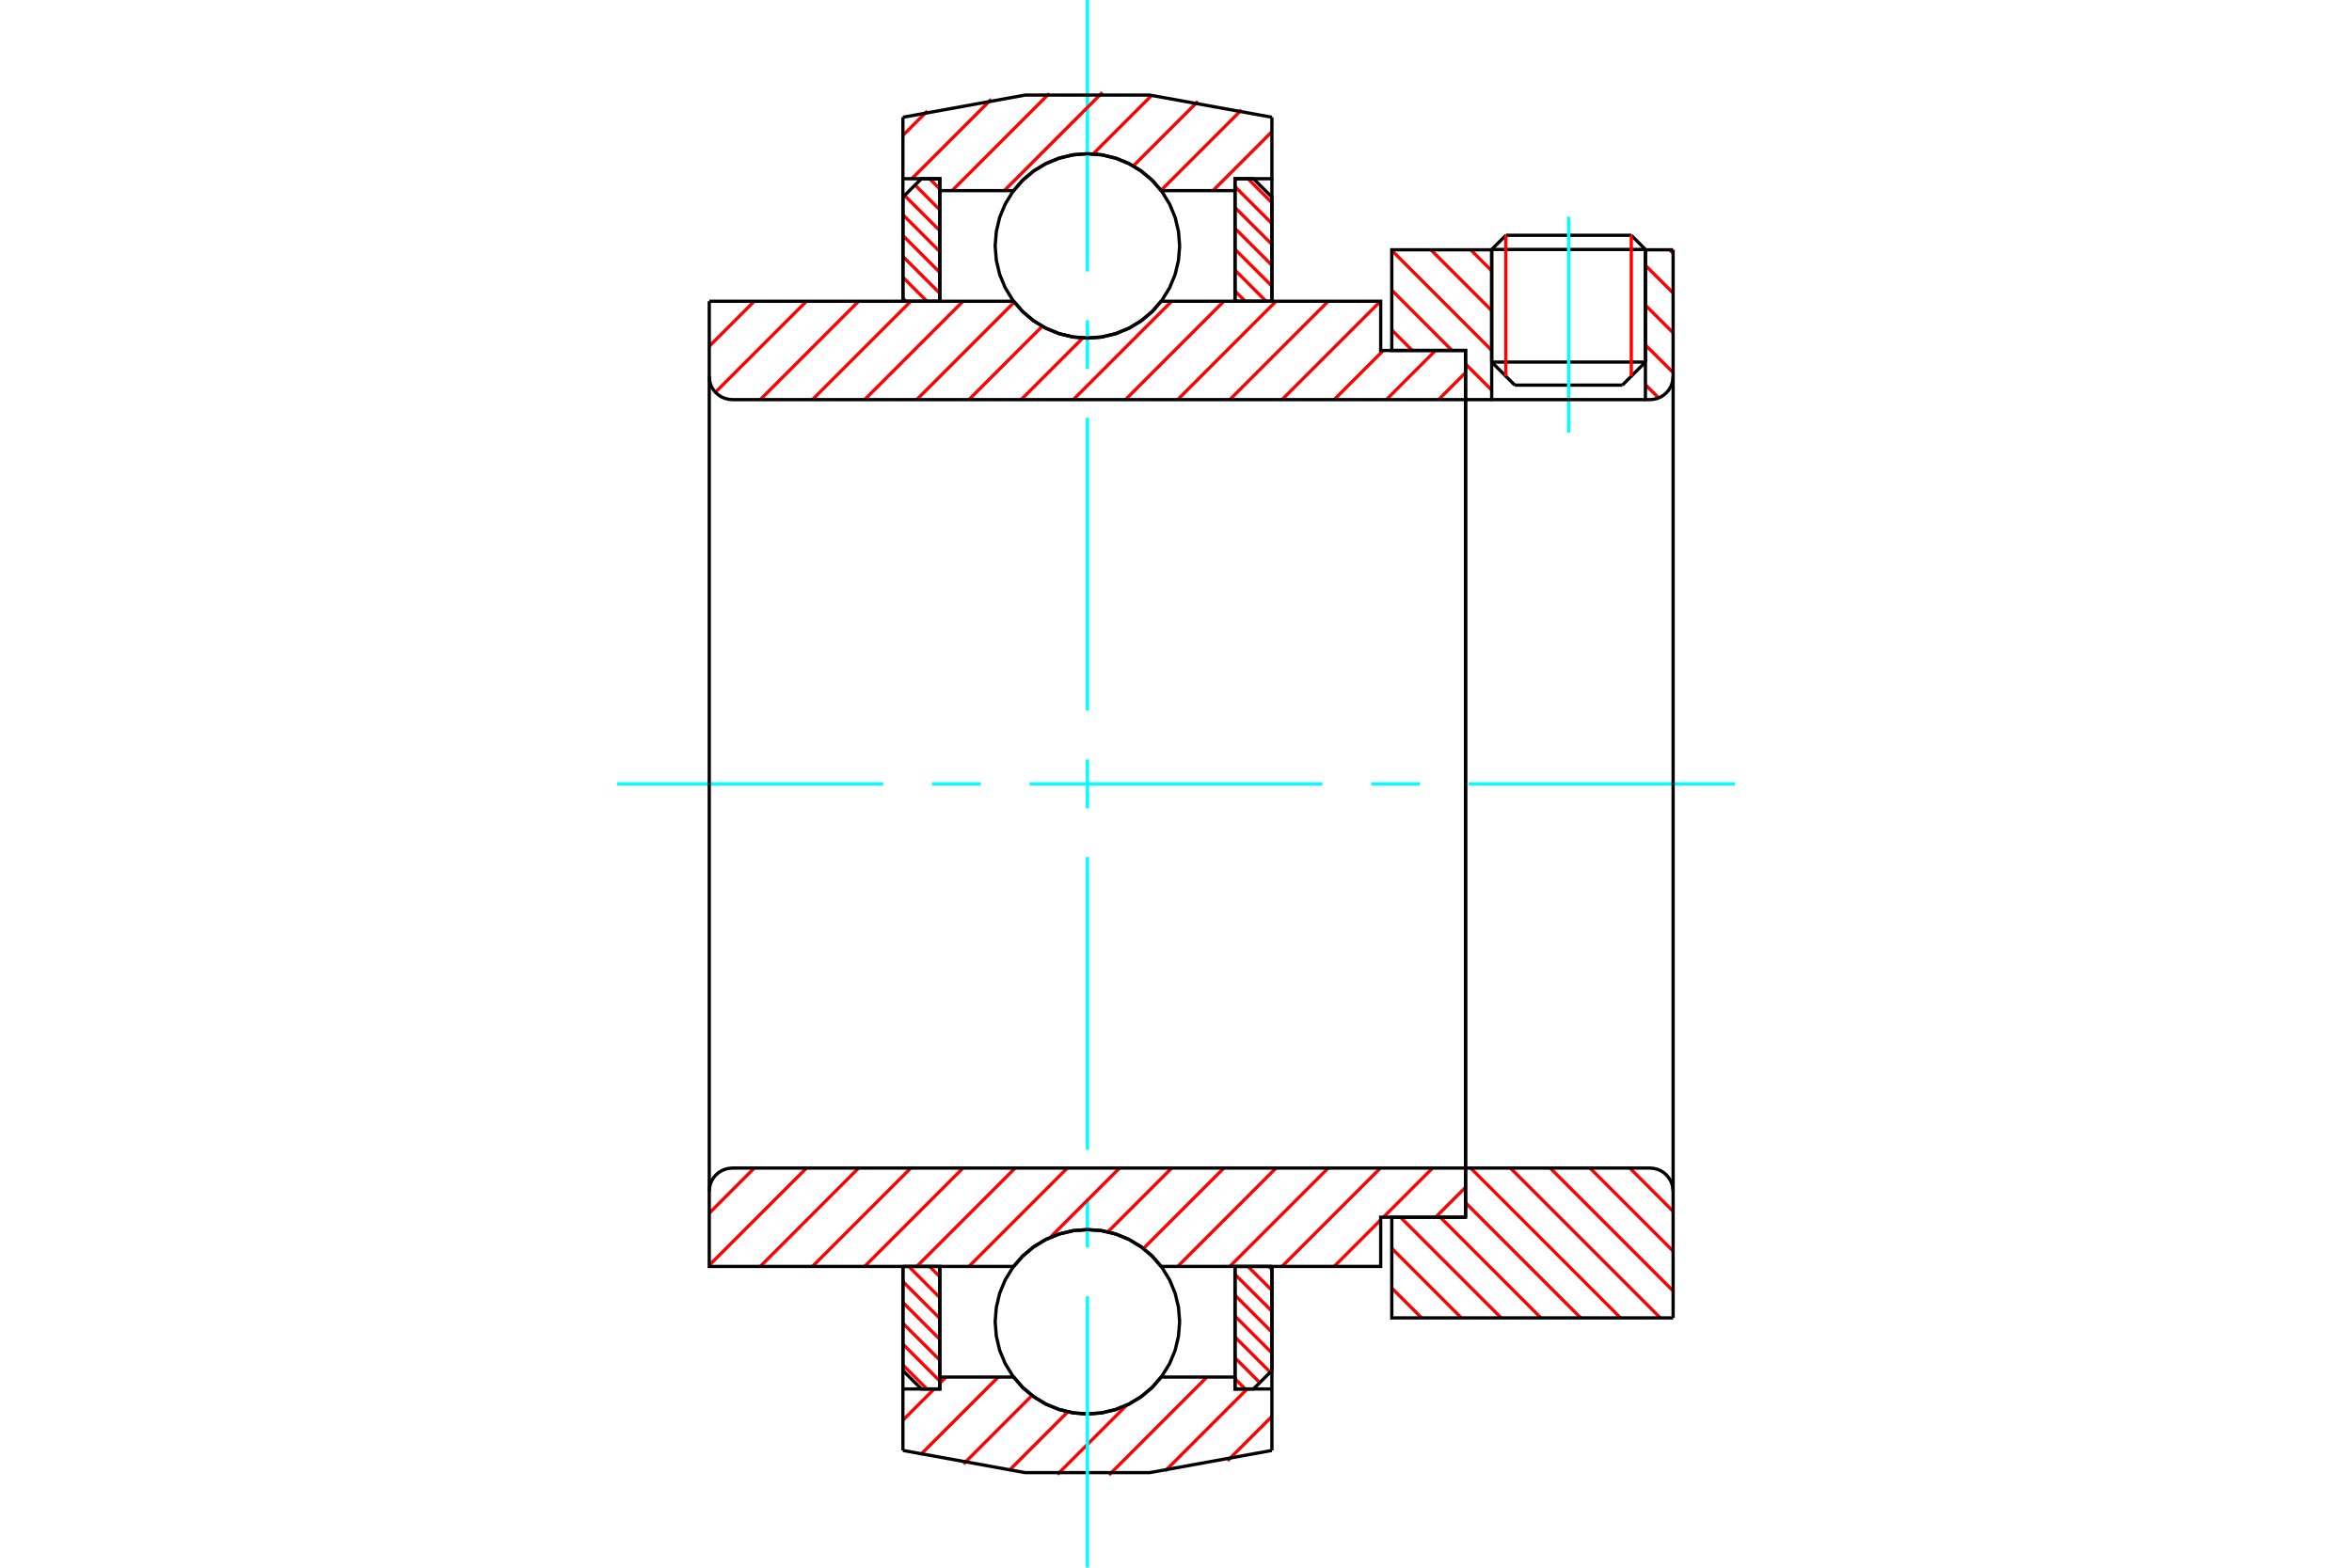 <?xml version="1.0" standalone="no"?>
<!DOCTYPE svg PUBLIC "-//W3C//DTD SVG 1.1//EN"
	"http://www.w3.org/Graphics/SVG/1.1/DTD/svg11.dtd">
<svg xmlns="http://www.w3.org/2000/svg" height="100%" width="100%" viewBox="0 0 36000 24000">
	<rect x="-1800" y="-1200" width="39600" height="26400" style="fill:#FFF"/>
	<g style="fill:none; fill-rule:evenodd" transform="matrix(1 0 0 1 0 0)">
		<g style="fill:none; stroke:#000; stroke-width:50; shape-rendering:geometricPrecision">
			<line x1="25185" y1="3819" x2="22832" y2="3819"/>
			<line x1="23049" y1="3602" x2="24969" y2="3602"/>
			<line x1="22832" y1="5543" x2="25185" y2="5543"/>
			<line x1="24832" y1="5896" x2="23185" y2="5896"/>
			<line x1="23049" y1="3602" x2="22832" y2="3819"/>
			<line x1="25185" y1="3819" x2="24969" y2="3602"/>
			<line x1="24832" y1="5896" x2="25185" y2="5543"/>
			<line x1="22832" y1="5543" x2="23185" y2="5896"/>
			<line x1="22832" y1="3819" x2="22832" y2="5543"/>
			<line x1="25185" y1="5543" x2="25185" y2="3819"/>
		</g>
		<g style="fill:none; stroke:#0FF; stroke-width:50; shape-rendering:geometricPrecision">
			<line x1="24009" y1="6622" x2="24009" y2="3319"/>
		</g>
		<g style="fill:none; stroke:#F00; stroke-width:50; shape-rendering:geometricPrecision">
			<line x1="24969" y1="3602" x2="24969" y2="5760"/>
			<line x1="23049" y1="5760" x2="23049" y2="3602"/>
			<line x1="13820" y1="20897" x2="14187" y2="21264"/>
			<line x1="13820" y1="20578" x2="14385" y2="21143"/>
			<line x1="13820" y1="20259" x2="14385" y2="20823"/>
			<line x1="13820" y1="19939" x2="14385" y2="20504"/>
			<line x1="13820" y1="19620" x2="14385" y2="20184"/>
			<line x1="13909" y1="19388" x2="14385" y2="19865"/>
			<line x1="14228" y1="19388" x2="14385" y2="19545"/>
		</g>
		<g style="fill:none; stroke:#000; stroke-width:50; shape-rendering:geometricPrecision">
			<polyline points="13820,19388 13820,20982 14103,21264 14385,21264 14385,19388 13820,19388"/>
		</g>
		<g style="fill:none; stroke:#0FF; stroke-width:50; shape-rendering:geometricPrecision">
			<line x1="9444" y1="12000" x2="13518" y2="12000"/>
			<line x1="14265" y1="12000" x2="15012" y2="12000"/>
			<line x1="15759" y1="12000" x2="20241" y2="12000"/>
			<line x1="20988" y1="12000" x2="21735" y2="12000"/>
			<line x1="22482" y1="12000" x2="26556" y2="12000"/>
		</g>
		<g style="fill:none; stroke:#F00; stroke-width:50; shape-rendering:geometricPrecision">
			<line x1="13820" y1="4565" x2="13868" y2="4612"/>
			<line x1="13820" y1="4245" x2="14187" y2="4612"/>
			<line x1="13820" y1="3926" x2="14385" y2="4490"/>
			<line x1="13820" y1="3606" x2="14385" y2="4171"/>
			<line x1="13820" y1="3287" x2="14385" y2="3852"/>
			<line x1="13846" y1="2993" x2="14385" y2="3532"/>
			<line x1="14006" y1="2833" x2="14385" y2="3213"/>
			<line x1="14228" y1="2736" x2="14385" y2="2893"/>
		</g>
		<g style="fill:none; stroke:#000; stroke-width:50; shape-rendering:geometricPrecision">
			<polyline points="14385,4612 14385,2736 14103,2736 13820,3018 13820,4612 14385,4612"/>
		</g>
		<g style="fill:none; stroke:#F00; stroke-width:50; shape-rendering:geometricPrecision">
			<line x1="19420" y1="19388" x2="19468" y2="19435"/>
			<line x1="19101" y1="19388" x2="19468" y2="19755"/>
			<line x1="18903" y1="19510" x2="19468" y2="20074"/>
			<line x1="18903" y1="19829" x2="19468" y2="20394"/>
			<line x1="18903" y1="20148" x2="19468" y2="20713"/>
			<line x1="18903" y1="20468" x2="19442" y2="21007"/>
			<line x1="18903" y1="20787" x2="19282" y2="21167"/>
			<line x1="18903" y1="21107" x2="19060" y2="21264"/>
		</g>
		<g style="fill:none; stroke:#000; stroke-width:50; shape-rendering:geometricPrecision">
			<polyline points="19468,19388 19468,20982 19185,21264 18903,21264 18903,19388 19468,19388"/>
		</g>
		<g style="fill:none; stroke:#F00; stroke-width:50; shape-rendering:geometricPrecision">
			<line x1="19101" y1="2736" x2="19468" y2="3103"/>
			<line x1="18903" y1="2857" x2="19468" y2="3422"/>
			<line x1="18903" y1="3177" x2="19468" y2="3741"/>
			<line x1="18903" y1="3496" x2="19468" y2="4061"/>
			<line x1="18903" y1="3816" x2="19468" y2="4380"/>
			<line x1="18903" y1="4135" x2="19379" y2="4612"/>
			<line x1="18903" y1="4455" x2="19060" y2="4612"/>
		</g>
		<g style="fill:none; stroke:#000; stroke-width:50; shape-rendering:geometricPrecision">
			<polyline points="18903,4612 18903,2736 19185,2736 19468,3018 19468,4612 18903,4612"/>
			<polyline points="18056,3765 18038,3544 17987,3328 17902,3124 17786,2935 17642,2766 17474,2623 17285,2507 17080,2422 16865,2370 16644,2353 16423,2370 16208,2422 16003,2507 15814,2623 15646,2766 15502,2935 15386,3124 15301,3328 15250,3544 15232,3765 15250,3986 15301,4201 15386,4406 15502,4595 15646,4763 15814,4907 16003,5023 16208,5107 16423,5159 16644,5176 16865,5159 17080,5107 17285,5023 17474,4907 17642,4763 17786,4595 17902,4406 17987,4201 18038,3986 18056,3765"/>
			<polyline points="18056,20235 18038,20014 17987,19799 17902,19594 17786,19405 17642,19237 17474,19093 17285,18977 17080,18893 16865,18841 16644,18824 16423,18841 16208,18893 16003,18977 15814,19093 15646,19237 15502,19405 15386,19594 15301,19799 15250,20014 15232,20235 15250,20456 15301,20672 15386,20876 15502,21065 15646,21234 15814,21377 16003,21493 16208,21578 16423,21630 16644,21647 16865,21630 17080,21578 17285,21493 17474,21377 17642,21234 17786,21065 17902,20876 17987,20672 18038,20456 18056,20235"/>
		</g>
		<g style="fill:none; stroke:#F00; stroke-width:50; shape-rendering:geometricPrecision">
			<line x1="24946" y1="17882" x2="25609" y2="18545"/>
			<line x1="24337" y1="17882" x2="25609" y2="19154"/>
			<line x1="23728" y1="17882" x2="25609" y2="19763"/>
			<line x1="23119" y1="17882" x2="25413" y2="20176"/>
			<line x1="22510" y1="17882" x2="24804" y2="20176"/>
			<line x1="22432" y1="18413" x2="24195" y2="20176"/>
			<line x1="22045" y1="18635" x2="23586" y2="20176"/>
			<line x1="21436" y1="18635" x2="22977" y2="20176"/>
			<line x1="21303" y1="19111" x2="22368" y2="20176"/>
			<line x1="21303" y1="19720" x2="21760" y2="20176"/>
		</g>
		<g style="fill:none; stroke:#000; stroke-width:50; shape-rendering:geometricPrecision">
			<line x1="25609" y1="12000" x2="25609" y2="20176"/>
			<polyline points="25609,18235 25604,18180 25591,18126 25570,18075 25541,18028 25505,17986 25463,17950 25416,17921 25365,17900 25311,17887 25256,17882 22432,17882 22432,12000"/>
			<polyline points="22432,17882 22432,18635 21303,18635 21303,20176 25609,20176"/>
		</g>
		<g style="fill:none; stroke:#F00; stroke-width:50; shape-rendering:geometricPrecision">
			<line x1="25555" y1="3824" x2="25609" y2="3877"/>
			<line x1="25185" y1="4063" x2="25609" y2="4486"/>
			<line x1="25185" y1="4672" x2="25609" y2="5095"/>
			<line x1="25185" y1="5281" x2="25609" y2="5704"/>
			<line x1="25185" y1="5890" x2="25388" y2="6092"/>
			<line x1="22510" y1="3824" x2="22832" y2="4146"/>
			<line x1="21901" y1="3824" x2="22832" y2="4755"/>
			<line x1="21303" y1="3834" x2="22832" y2="5364"/>
			<line x1="21303" y1="4443" x2="22224" y2="5365"/>
			<line x1="22432" y1="5572" x2="22832" y2="5972"/>
			<line x1="21303" y1="5052" x2="21616" y2="5365"/>
		</g>
		<g style="fill:none; stroke:#000; stroke-width:50; shape-rendering:geometricPrecision">
			<line x1="25609" y1="12000" x2="25609" y2="3824"/>
			<polyline points="25256,6118 25311,6113 25365,6100 25416,6079 25463,6050 25505,6014 25541,5972 25570,5925 25591,5874 25604,5820 25609,5765"/>
			<polyline points="25256,6118 25185,6118 25185,3824"/>
			<polyline points="25185,6118 22832,6118 22832,3824"/>
			<polyline points="22832,6118 22432,6118 22432,12000"/>
			<polyline points="22432,6118 22432,5365 21303,5365 21303,3824 22832,3824"/>
			<line x1="25185" y1="3824" x2="25609" y2="3824"/>
		</g>
		<g style="fill:none; stroke:#F00; stroke-width:50; shape-rendering:geometricPrecision">
			<line x1="19468" y1="21685" x2="18789" y2="22363"/>
			<line x1="19090" y1="21264" x2="17835" y2="22519"/>
			<line x1="18473" y1="21082" x2="16976" y2="22580"/>
			<line x1="17244" y1="21513" x2="16184" y2="22573"/>
			<line x1="16344" y1="21614" x2="15443" y2="22515"/>
			<line x1="15796" y1="21363" x2="14748" y2="22412"/>
			<line x1="15279" y1="21082" x2="14090" y2="22270"/>
			<line x1="14480" y1="21082" x2="14385" y2="21177"/>
			<line x1="14298" y1="21264" x2="13820" y2="21742"/>
		</g>
		<g style="fill:none; stroke:#000; stroke-width:50; shape-rendering:geometricPrecision">
			<polyline points="19468,19388 19468,21264 19468,22205"/>
			<polyline points="13820,22205 15693,22545 17595,22545 19468,22205"/>
			<polyline points="13820,22205 13820,21264 14385,21264 14385,21082 14385,19388"/>
			<polyline points="14385,21082 15515,21082 15658,21246 15826,21386 16013,21498 16215,21580 16427,21630 16644,21647 16861,21630 17073,21580 17275,21498 17462,21386 17630,21246 17773,21082 18903,21082 18903,19388"/>
			<polyline points="18903,21082 18903,21264 19468,21264"/>
			<line x1="13820" y1="21264" x2="13820" y2="19388"/>
		</g>
		<g style="fill:none; stroke:#0FF; stroke-width:50; shape-rendering:geometricPrecision">
			<line x1="16644" y1="24000" x2="16644" y2="19844"/>
			<line x1="16644" y1="19097" x2="16644" y2="18350"/>
			<line x1="16644" y1="17603" x2="16644" y2="13121"/>
			<line x1="16644" y1="12374" x2="16644" y2="11626"/>
			<line x1="16644" y1="10879" x2="16644" y2="6397"/>
			<line x1="16644" y1="5650" x2="16644" y2="4903"/>
			<line x1="16644" y1="4156" x2="16644" y2="0"/>
		</g>
		<g style="fill:none; stroke:#F00; stroke-width:50; shape-rendering:geometricPrecision">
			<line x1="19468" y1="2016" x2="18566" y2="2918"/>
			<line x1="19003" y1="1682" x2="17771" y2="2914"/>
			<line x1="18335" y1="1552" x2="17346" y2="2541"/>
			<line x1="17627" y1="1461" x2="16732" y2="2356"/>
			<line x1="16874" y1="1415" x2="15372" y2="2918"/>
			<line x1="16060" y1="1431" x2="14573" y2="2918"/>
			<line x1="15172" y1="1520" x2="13956" y2="2736"/>
			<line x1="14194" y1="1699" x2="13820" y2="2073"/>
		</g>
		<g style="fill:none; stroke:#000; stroke-width:50; shape-rendering:geometricPrecision">
			<polyline points="13820,4612 13820,2736 13820,1795"/>
			<polyline points="19468,1795 17595,1455 15693,1455 13820,1795"/>
			<polyline points="19468,1795 19468,2736 18903,2736 18903,2918 18903,4612"/>
			<polyline points="18903,2918 17773,2918 17630,2754 17462,2614 17275,2502 17073,2420 16861,2370 16644,2353 16427,2370 16215,2420 16013,2502 15826,2614 15658,2754 15515,2918 14385,2918 14385,4612"/>
			<polyline points="14385,2918 14385,2736 13820,2736"/>
			<line x1="19468" y1="2736" x2="19468" y2="4612"/>
		</g>
		<g style="fill:none; stroke:#F00; stroke-width:50; shape-rendering:geometricPrecision">
			<line x1="22432" y1="18176" x2="21973" y2="18635"/>
			<line x1="21927" y1="17882" x2="21174" y2="18635"/>
			<line x1="21133" y1="18676" x2="20421" y2="19388"/>
			<line x1="21129" y1="17882" x2="19623" y2="19388"/>
			<line x1="20330" y1="17882" x2="18824" y2="19388"/>
			<line x1="19531" y1="17882" x2="18026" y2="19388"/>
			<line x1="18733" y1="17882" x2="17501" y2="19114"/>
			<line x1="17934" y1="17882" x2="16957" y2="18859"/>
			<line x1="17136" y1="17882" x2="16073" y2="18945"/>
			<line x1="16337" y1="17882" x2="14831" y2="19388"/>
			<line x1="15538" y1="17882" x2="14032" y2="19388"/>
			<line x1="14740" y1="17882" x2="13234" y2="19388"/>
			<line x1="13941" y1="17882" x2="12435" y2="19388"/>
			<line x1="13142" y1="17882" x2="11637" y2="19388"/>
			<line x1="12344" y1="17882" x2="10856" y2="19370"/>
			<line x1="11545" y1="17882" x2="10856" y2="18572"/>
		</g>
		<g style="fill:none; stroke:#000; stroke-width:50; shape-rendering:geometricPrecision">
			<line x1="22432" y1="12000" x2="22432" y2="18635"/>
			<polyline points="22432,17882 11209,17882 11153,17887 11100,17900 11048,17921 11001,17950 10959,17986 10923,18028 10894,18075 10873,18126 10860,18180 10856,18235 10856,19388 11420,19388 15515,19388"/>
			<polyline points="17773,19388 17630,19224 17462,19085 17275,18973 17073,18890 16861,18840 16644,18824 16427,18840 16215,18890 16013,18973 15826,19085 15658,19224 15515,19388"/>
			<polyline points="17773,19388 21133,19388 21133,18635 22432,18635"/>
			<line x1="10856" y1="12000" x2="10856" y2="18235"/>
		</g>
		<g style="fill:none; stroke:#F00; stroke-width:50; shape-rendering:geometricPrecision">
			<line x1="22432" y1="5704" x2="22019" y2="6118"/>
			<line x1="21973" y1="5365" x2="21220" y2="6118"/>
			<line x1="21174" y1="5365" x2="20421" y2="6118"/>
			<line x1="21129" y1="4612" x2="19623" y2="6118"/>
			<line x1="20330" y1="4612" x2="18824" y2="6118"/>
			<line x1="19531" y1="4612" x2="18026" y2="6118"/>
			<line x1="18733" y1="4612" x2="17227" y2="6118"/>
			<line x1="17934" y1="4612" x2="16428" y2="6118"/>
			<line x1="16573" y1="5175" x2="15630" y2="6118"/>
			<line x1="15953" y1="4995" x2="14831" y2="6118"/>
			<line x1="15525" y1="4625" x2="14032" y2="6118"/>
			<line x1="14740" y1="4612" x2="13234" y2="6118"/>
			<line x1="13941" y1="4612" x2="12435" y2="6118"/>
			<line x1="13142" y1="4612" x2="11637" y2="6118"/>
			<line x1="12344" y1="4612" x2="10950" y2="6005"/>
			<line x1="11545" y1="4612" x2="10856" y2="5301"/>
		</g>
		<g style="fill:none; stroke:#000; stroke-width:50; shape-rendering:geometricPrecision">
			<line x1="10856" y1="12000" x2="10856" y2="4612"/>
			<polyline points="10856,5765 10860,5820 10873,5874 10894,5925 10923,5972 10959,6014 11001,6050 11048,6079 11100,6100 11153,6113 11209,6118 22432,6118 22432,5365 21133,5365 21133,4612 17773,4612"/>
			<polyline points="15515,4612 15658,4776 15826,4915 16013,5027 16215,5110 16427,5160 16644,5176 16861,5160 17073,5110 17275,5027 17462,4915 17630,4776 17773,4612"/>
			<polyline points="15515,4612 11420,4612 10856,4612"/>
			<line x1="22432" y1="12000" x2="22432" y2="6118"/>
		</g>
	</g>
</svg>
